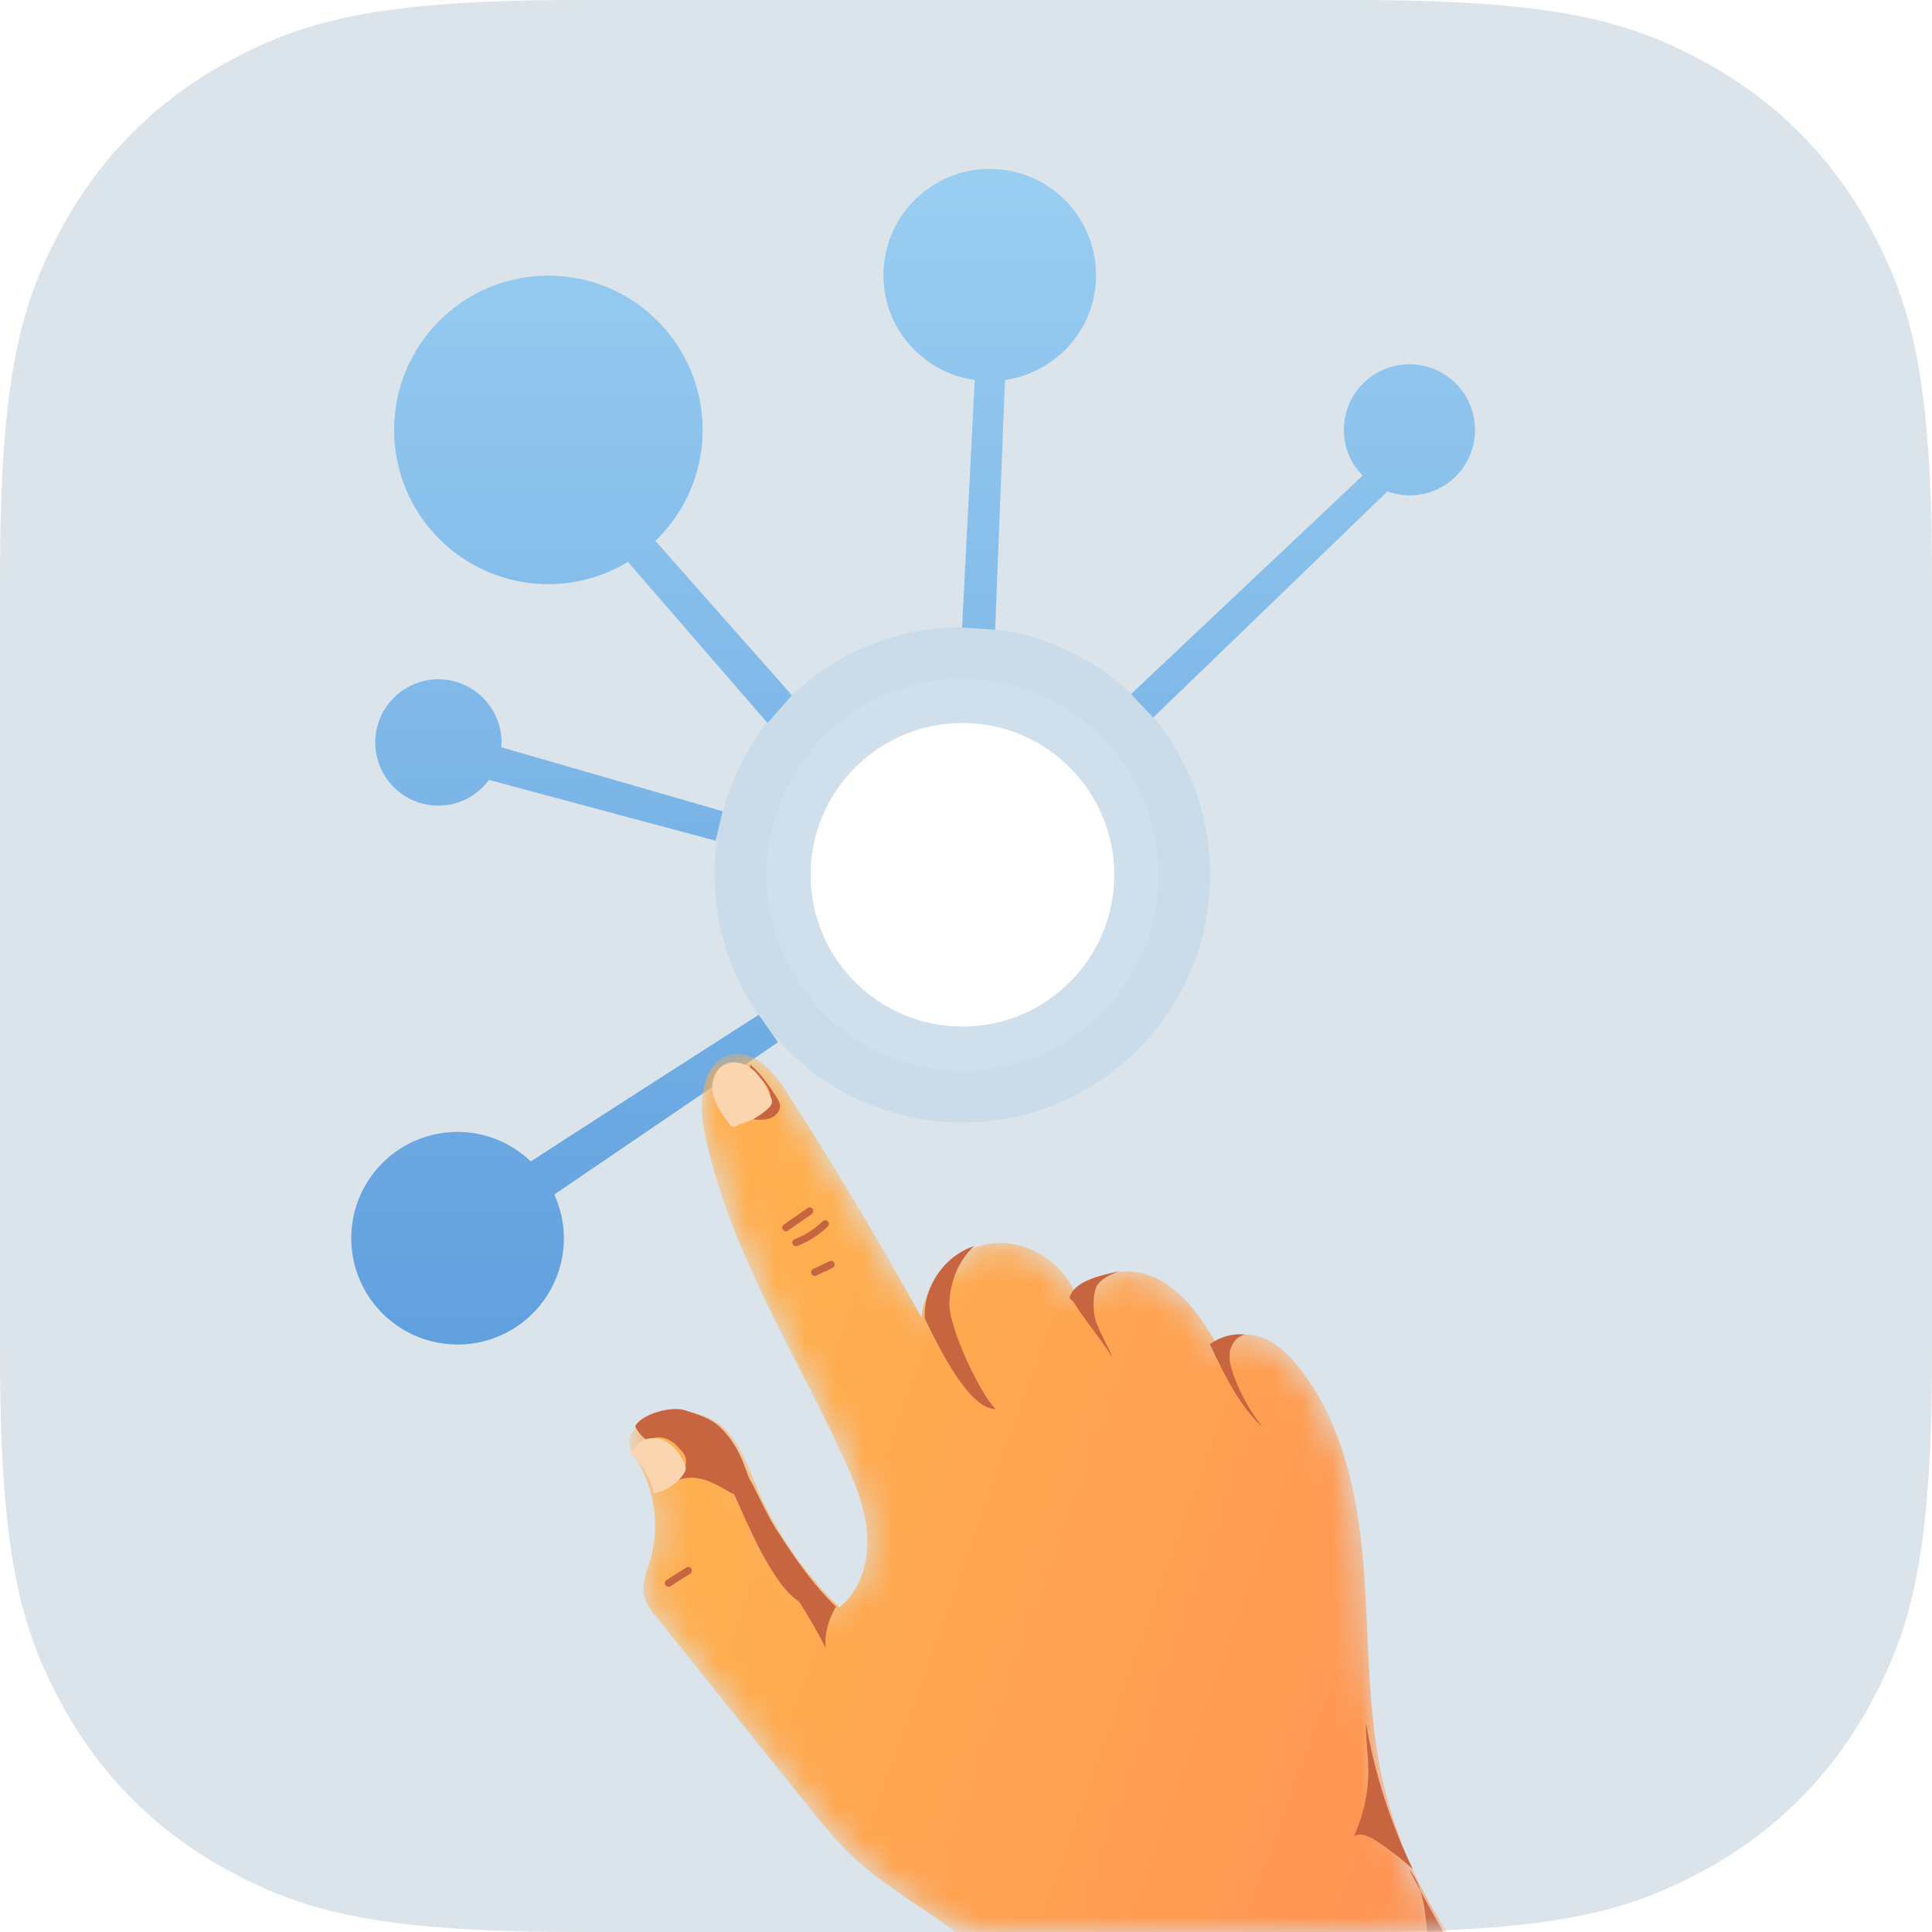 <svg xmlns="http://www.w3.org/2000/svg" xmlns:xlink="http://www.w3.org/1999/xlink" width="66" height="66" viewBox="0 0 66 66">
    <defs>
        <path id="2ucnrl5cea" d="M19.742 0h26.516c6.865 0 9.354.715 11.864 2.057 2.51 1.342 4.479 3.312 5.821 5.821 1.342 2.51 2.057 5 2.057 11.864v26.516c0 6.865-.715 9.354-2.057 11.864-1.342 2.51-3.312 4.479-5.821 5.821-2.51 1.342-5 2.057-11.864 2.057H19.742c-6.865 0-9.354-.715-11.864-2.057-2.51-1.342-4.479-3.312-5.821-5.821C.715 55.612 0 53.122 0 46.258V19.742c0-6.865.715-9.354 2.057-11.864C3.399 5.368 5.369 3.4 7.878 2.057 10.388.715 12.878 0 19.742 0z"/>
        <path id="zogmp9h9ec" d="M.694 5.716c0 2.91 2.359 5.269 5.27 5.269.996 0 1.923-.28 2.718-.76l4.766 5.502.836-.945L9.62 9.506c.994-.957 1.615-2.3 1.615-3.79 0-2.91-2.36-5.27-5.27-5.27-2.911 0-5.27 2.36-5.27 5.27"/>
        <path id="foso0g9i7e" d="M.05 2.533c0 1.191.965 2.158 2.156 2.158.71 0 1.335-.348 1.729-.879l7.744 2.079.242-1.007-7.574-2.187c.004-.055.016-.107.016-.164 0-1.192-.965-2.157-2.157-2.157C1.015.376.049 1.34.049 2.533"/>
        <path id="85rpzvwkbf" d="M8.847.695c-1.07.618-1.438 1.99-.819 3.061.095.166.214.308.342.44L.457 11.662l.757.802 8.003-7.728c.599.214 1.28.183 1.873-.16 1.071-.618 1.439-1.989.82-3.061C11.495.795 10.742.393 9.967.393c-.38 0-.766.097-1.12.302"/>
        <path id="9wll9mpg2g" d="M4.102.65C2.095.65.47 2.276.47 4.28c0 1.83 1.358 3.33 3.118 3.58l-.432 8.456 1.128.075.338-8.531c1.757-.255 3.111-1.753 3.111-3.58C7.733 2.276 6.107.65 4.102.65z"/>
        <path id="nh52xr2aeh" d="M6.132 5.295c-.65-.622-1.529-1.008-2.5-1.008C1.625 4.287 0 5.912 0 7.917c0 2.008 1.626 3.633 3.631 3.633 2.006 0 3.632-1.625 3.632-3.632 0-.532-.121-1.035-.328-1.492l7.645-5.202-.658-.938s-4.68 2.993-7.79 5.01"/>
        <path id="mbzz7l114j" d="M4.02.676c-1.018.18-1.168 1.583-.965 2.597.796 3.991 3.068 7.501 4.766 11.199.385.835.744 1.704.804 2.619.059.917-.229 1.902-.945 2.477-1.22-1.173-2.197-2.597-2.853-4.157-.293-.698-.543-1.45-1.096-1.966-.782-.728-2.114-.76-2.93-.07-.129.108-.25.238-.29.403-.072.286.116.563.269.816.6.992.76 2.24.432 3.353-.119.398-.298.807-.21 1.214.063.288.253.529.437.758L6.64 26.4c.448.558.897 1.117 1.413 1.612.937.899 2.067 1.563 3.128 2.312 3.284 2.317 5.891 5.448 8.456 8.541l.092-.463c1.576 1.136 3.69 1.052 5.628.922l11.165-.755c-1.877-2.149-4.386-3.656-6.353-5.724-2.05-2.155-3.467-4.906-4.032-7.827-.446-2.308-.369-4.682-.569-7.025-.199-2.342-.722-4.755-2.178-6.602-.34-.433-.746-.84-1.261-1.034-.514-.194-1.16-.13-1.53.277-.53-.903-1.137-1.831-2.075-2.297-.936-.468-2.285-.264-2.734.681-.379-1.198-1.678-2.032-2.926-1.878-1.247.154-2.303 1.279-2.38 2.534-1.449-2.615-2.983-5.182-4.6-7.697C5.483 1.354 4.915.659 4.21.659c-.062 0-.126.005-.19.017"/>
        <linearGradient id="q13v3c3agd" x1="50%" x2="50%" y1="0%" y2="100%">
            <stop offset="0%" stop-color="#9ACEF1"/>
            <stop offset="100%" stop-color="#61A0DF"/>
        </linearGradient>
        <linearGradient id="lt2sc4662k" x1="11.496%" x2="82.273%" y1="35.485%" y2="62.623%">
            <stop offset="0%" stop-color="#FFAF50"/>
            <stop offset="100%" stop-color="#FF9254"/>
        </linearGradient>
        <filter id="te1asrwtei" width="370.3%" height="343.9%" x="-135.1%" y="-122%" filterUnits="objectBoundingBox">
            <feOffset dx="-8" dy="7" in="SourceAlpha" result="shadowOffsetOuter1"/>
            <feGaussianBlur in="shadowOffsetOuter1" result="shadowBlurOuter1" stdDeviation="9"/>
            <feColorMatrix in="shadowBlurOuter1" result="shadowMatrixOuter1" values="0 0 0 0 0 0 0 0 0 0 0 0 0 0 0 0 0 0 0.2 0"/>
            <feMerge>
                <feMergeNode in="shadowMatrixOuter1"/>
                <feMergeNode in="SourceGraphic"/>
            </feMerge>
        </filter>
    </defs>
    <g fill="none" fill-rule="evenodd">
        <g>
            <g transform="translate(-594 -1469) translate(594 1469)">
                <mask id="8y37a16fob" fill="#fff">
                    <use xlink:href="#2ucnrl5cea"/>
                </mask>
                <use fill="#DBE4EA" fill-rule="nonzero" opacity=".4" xlink:href="#2ucnrl5cea"/>
                <g mask="url(#8y37a16fob)">
                    <g>
                        <g>
                            <g transform="translate(12 5) translate(.77 3.97)"/>
                            <path fill="url(#q13v3c3agd)" fill-rule="nonzero" d="M13.922 29.666l.658.938-7.645 5.203.084.198c.155.403.244.837.244 1.293l-.005.193c-.1 1.917-1.686 3.44-3.627 3.44l-.192-.006C1.523 40.825 0 39.24 0 37.298l.005-.193c.1-1.916 1.686-3.438 3.626-3.438l.223.007c.883.054 1.678.427 2.278 1.002.609-.395 1.277-.827 1.959-1.266l.456-.294.228-.147.456-.294c2.426-1.56 4.69-3.009 4.69-3.009zM2.976 18.206l.154.006c1.12.079 2.003 1.012 2.003 2.152l-.006.082-.01.08 7.574 2.188-.242 1.007-7.744-2.078-.103.128c-.395.458-.974.75-1.626.75l-.154-.005c-1.12-.08-2.003-1.013-2.003-2.152 0-1.192.966-2.158 2.157-2.158zm3.758-13.79l.217.005c2.81.113 5.053 2.427 5.053 5.265l-.007.278c-.072 1.378-.676 2.615-1.608 3.513l4.665 5.276-.836.945-4.766-5.503-.243.138c-.738.395-1.579.622-2.475.622l-.218-.004c-2.81-.114-5.052-2.427-5.052-5.265 0-2.91 2.359-5.27 5.27-5.27zm29.413 3.028l.165.006c.715.053 1.393.447 1.778 1.115l.075.141c.51 1.05.13 2.329-.895 2.92l-.164.086c-.552.26-1.165.27-1.71.075l-8.002 7.727-.757-.802 7.913-7.466-.124-.136c-.08-.093-.155-.193-.218-.304l-.075-.141c-.51-1.048-.13-2.329.894-2.92.354-.204.74-.301 1.12-.301zM21.812.77c2.005 0 3.631 1.626 3.631 3.632l-.005.194c-.092 1.738-1.412 3.14-3.106 3.385l-.338 8.531-1.128-.075.432-8.455-.187-.032c-1.668-.327-2.931-1.784-2.931-3.548l.005-.193C18.285 2.293 19.87.77 21.812.77z" transform="translate(12 5)"/>
                            <g transform="translate(12 5) translate(.77 17.83)"/>
                            <g transform="translate(12 5) translate(26.18 7.05)"/>
                            <g transform="translate(12 5) translate(17.71 .12)"/>
                            <g transform="translate(12 5) translate(0 29.38)"/>
                            <g>
                                <path fill="#87BFEB" d="M17.02 8.595c0 4.672-3.788 8.46-8.461 8.46S.097 13.268.097 8.596C.097 3.922 3.886.133 8.56.133s8.46 3.789 8.46 8.462" opacity=".2" transform="translate(12 5) translate(12.32 16.29)"/>
                                <path fill="#FFF" d="M15.25 8.595c0 3.696-2.996 6.691-6.691 6.691-3.696 0-6.692-2.995-6.692-6.691 0-3.696 2.996-6.692 6.692-6.692 3.695 0 6.691 2.996 6.691 6.692" opacity=".1" transform="translate(12 5) translate(12.32 16.29)"/>
                                <path fill="#FFF" d="M13.744 8.595c0 2.863-2.322 5.184-5.185 5.184-2.864 0-5.186-2.32-5.186-5.184 0-2.864 2.322-5.185 5.186-5.185 2.863 0 5.185 2.321 5.185 5.185" transform="translate(12 5) translate(12.32 16.29)"/>
                            </g>
                        </g>
                        <g filter="url(#te1asrwtei)" transform="translate(12 5) translate(17 23) translate(0 .341)">
                            <g>
                                <mask id="qj5hbg6e9l" fill="#fff">
                                    <use xlink:href="#mbzz7l114j"/>
                                </mask>
                                <path fill="url(#lt2sc4662k)" d="M3.055 3.273c.796 3.991 3.068 7.501 4.766 11.199.385.835.744 1.704.804 2.619.059.917-.229 1.902-.945 2.477-1.22-1.173-2.197-2.597-2.853-4.157-.293-.698-.543-1.45-1.096-1.966-.782-.728-2.114-.76-2.93-.07-.129.108-.25.238-.29.403-.072.286.116.563.269.816.6.992.76 2.24.432 3.353-.119.398-.298.807-.21 1.214.063.288.253.529.437.758L6.64 26.4c.448.558.897 1.117 1.413 1.612.937.899 2.067 1.563 3.128 2.312 3.284 2.317 5.891 5.448 8.456 8.541l.092-.463c1.576 1.136 3.69 1.052 5.628.922l11.165-.755c-1.877-2.149-4.386-3.656-6.353-5.724-2.05-2.155-3.467-4.906-4.032-7.827-.446-2.308-.369-4.682-.569-7.025-.199-2.342-.722-4.755-2.178-6.602-.34-.433-.746-.84-1.261-1.034-.514-.194-1.16-.13-1.53.277-.53-.903-1.137-1.831-2.075-2.297-.936-.468-2.285-.264-2.734.681-.379-1.198-1.678-2.032-2.926-1.878-1.247.154-2.303 1.279-2.38 2.534-1.449-2.615-2.983-5.182-4.6-7.697C5.483 1.354 4.915.659 4.21.659c-.062 0-.126.005-.19.017-1.018.18-1.168 1.583-.965 2.597z" mask="url(#qj5hbg6e9l)"/>
                            </g>
                            <g>
                                <path fill="#C86541" d="M10.593 9.7c.55 1.14 1.528 3.093 2.414 3.093-.503-.5-1.62-2.781-1.573-3.673.038-.707.32-1.407.839-1.891-1.018.335-1.743 1.403-1.68 2.47M15.676 9.139c.33.553.995 1.344 1.326 1.896-.147-.407-.578-1.071-.623-1.5-.03-.294-.034-.597.058-.877.09-.281.528-.478.806-.577-.603.142-1.546.318-1.71.916M20.406 10.738c.461.962.94 1.947 1.723 2.673-.419-.531-.752-1.13-.984-1.765-.095-.264-.175-.55-.126-.826.05-.277.264-.544.544-.568-.432-.052-.883.068-1.232.328M1.953 13.069c.796.234 1.31.993 1.69 1.73.649 1.263 1.109 2.63 1.917 3.797.213.309.456.607.777.8.32.194.902.326 1.242.172-.761-.737-1.312-1.51-2.012-2.588-.526-.811-.718-1.5-1.28-2.287-.56-.787-1.374-1.458-2.333-1.58"/>
                                <path fill="#C86541" d="M1.18 13.875c.27-.238.715-.076.959.19.199.22.333.322.29.616-.042.293-.476.472-.591.756.256-.27.669-.343 1.035-.274.366.068.697.26 1.016.45.089.052.19.108.29.081.242-.063.695-.083.548-.283-.277-.377-.297-1.164-1.096-1.967-.337-.339-.78-.457-1.233-.609-.452-.152-1.465.122-1.697.54.03.142.333.512.479.5M5.907 6.704l.817-.564c.056-.039.08-.11.045-.17-.032-.057-.115-.085-.171-.046l-.817.564c-.056.038-.081.11-.045.171.032.055.115.084.17.045M6.223 7.227c.395-.15.754-.376 1.057-.671.115-.112-.062-.29-.177-.177-.271.264-.593.473-.946.607-.064.023-.107.084-.087.153.016.06.09.11.153.088M6.897 8.23l.555-.266c.059-.03.08-.118.045-.171-.04-.061-.108-.076-.171-.045l-.555.267c-.06.029-.08.117-.045.17.039.062.108.076.17.046"/>
                                <path fill="#C86541" d="M7.208 8.08c.161 0 .161-.25 0-.25-.16 0-.16.25 0 .25M4.627 1.134c.153.136.295.284.426.441.179.214.344.502.234.76-.103.24-.404.34-.535.566.192.012.39.024.57-.044.179-.068.335-.238.323-.43-.008-.116-.074-.22-.138-.317-.256-.39-.518-.787-.881-1.08"/>
                                <path fill="#FAD5AF" d="M4.265 3.06c.366-.091.708-.28.98-.54.056-.053.11-.114.124-.19.015-.08-.021-.158-.055-.23-.151-.323-.313-.653-.582-.887-.268-.235-.673-.35-.988-.183-.34.179-.463.627-.384 1.003.079.376.313.698.542 1.007.05.07.138.148.213.104M.69 14.112c.18-.313.625-.4.958-.261.334.139.569.448.726.775.027.057.054.118.054.18 0 .083-.042.159-.09.226-.232.336-.606.572-1.01.64-.1-.526-.394-1.013-.812-1.35"/>
                                <path fill="#C86541" d="M1.897 18.85l.678-.43c.055-.035.083-.112.044-.171-.035-.055-.112-.082-.17-.044l-.677.43c-.056.035-.084.112-.046.17.036.056.113.083.171.046M25.707 23.157c-.106.605.017 1.221.034 1.834.025.822-.145 1.649-.49 2.396.228-.136.518 0 .742.145.448.29.873.616 1.268.977-.765-1.58-1.304-3.268-1.597-4.998M27.134 28.512c.57.696.555 1.682.666 2.575.226 1.809 1.08 3.484 2.12 4.982.612.881 1.334 1.75 2.324 2.165 1.176.493 2.518.266 3.764-.002-2.173-1.865-4.307-3.773-6.4-5.724-.74-.687-2.008-3.101-2.474-3.996M6.048 19c.426.621.812 1.271 1.153 1.944-.027-.442.076-.892.292-1.279.017-.03.034-.062.029-.097-.01-.052-.068-.078-.116-.1-.37-.17-.521-.622-.846-.867-.066-.049-.163-.088-.225-.034-.053.048-.04.134-.022.203l.102.404"/>
                            </g>
                        </g>
                    </g>
                </g>
            </g>
        </g>
    </g>
</svg>
